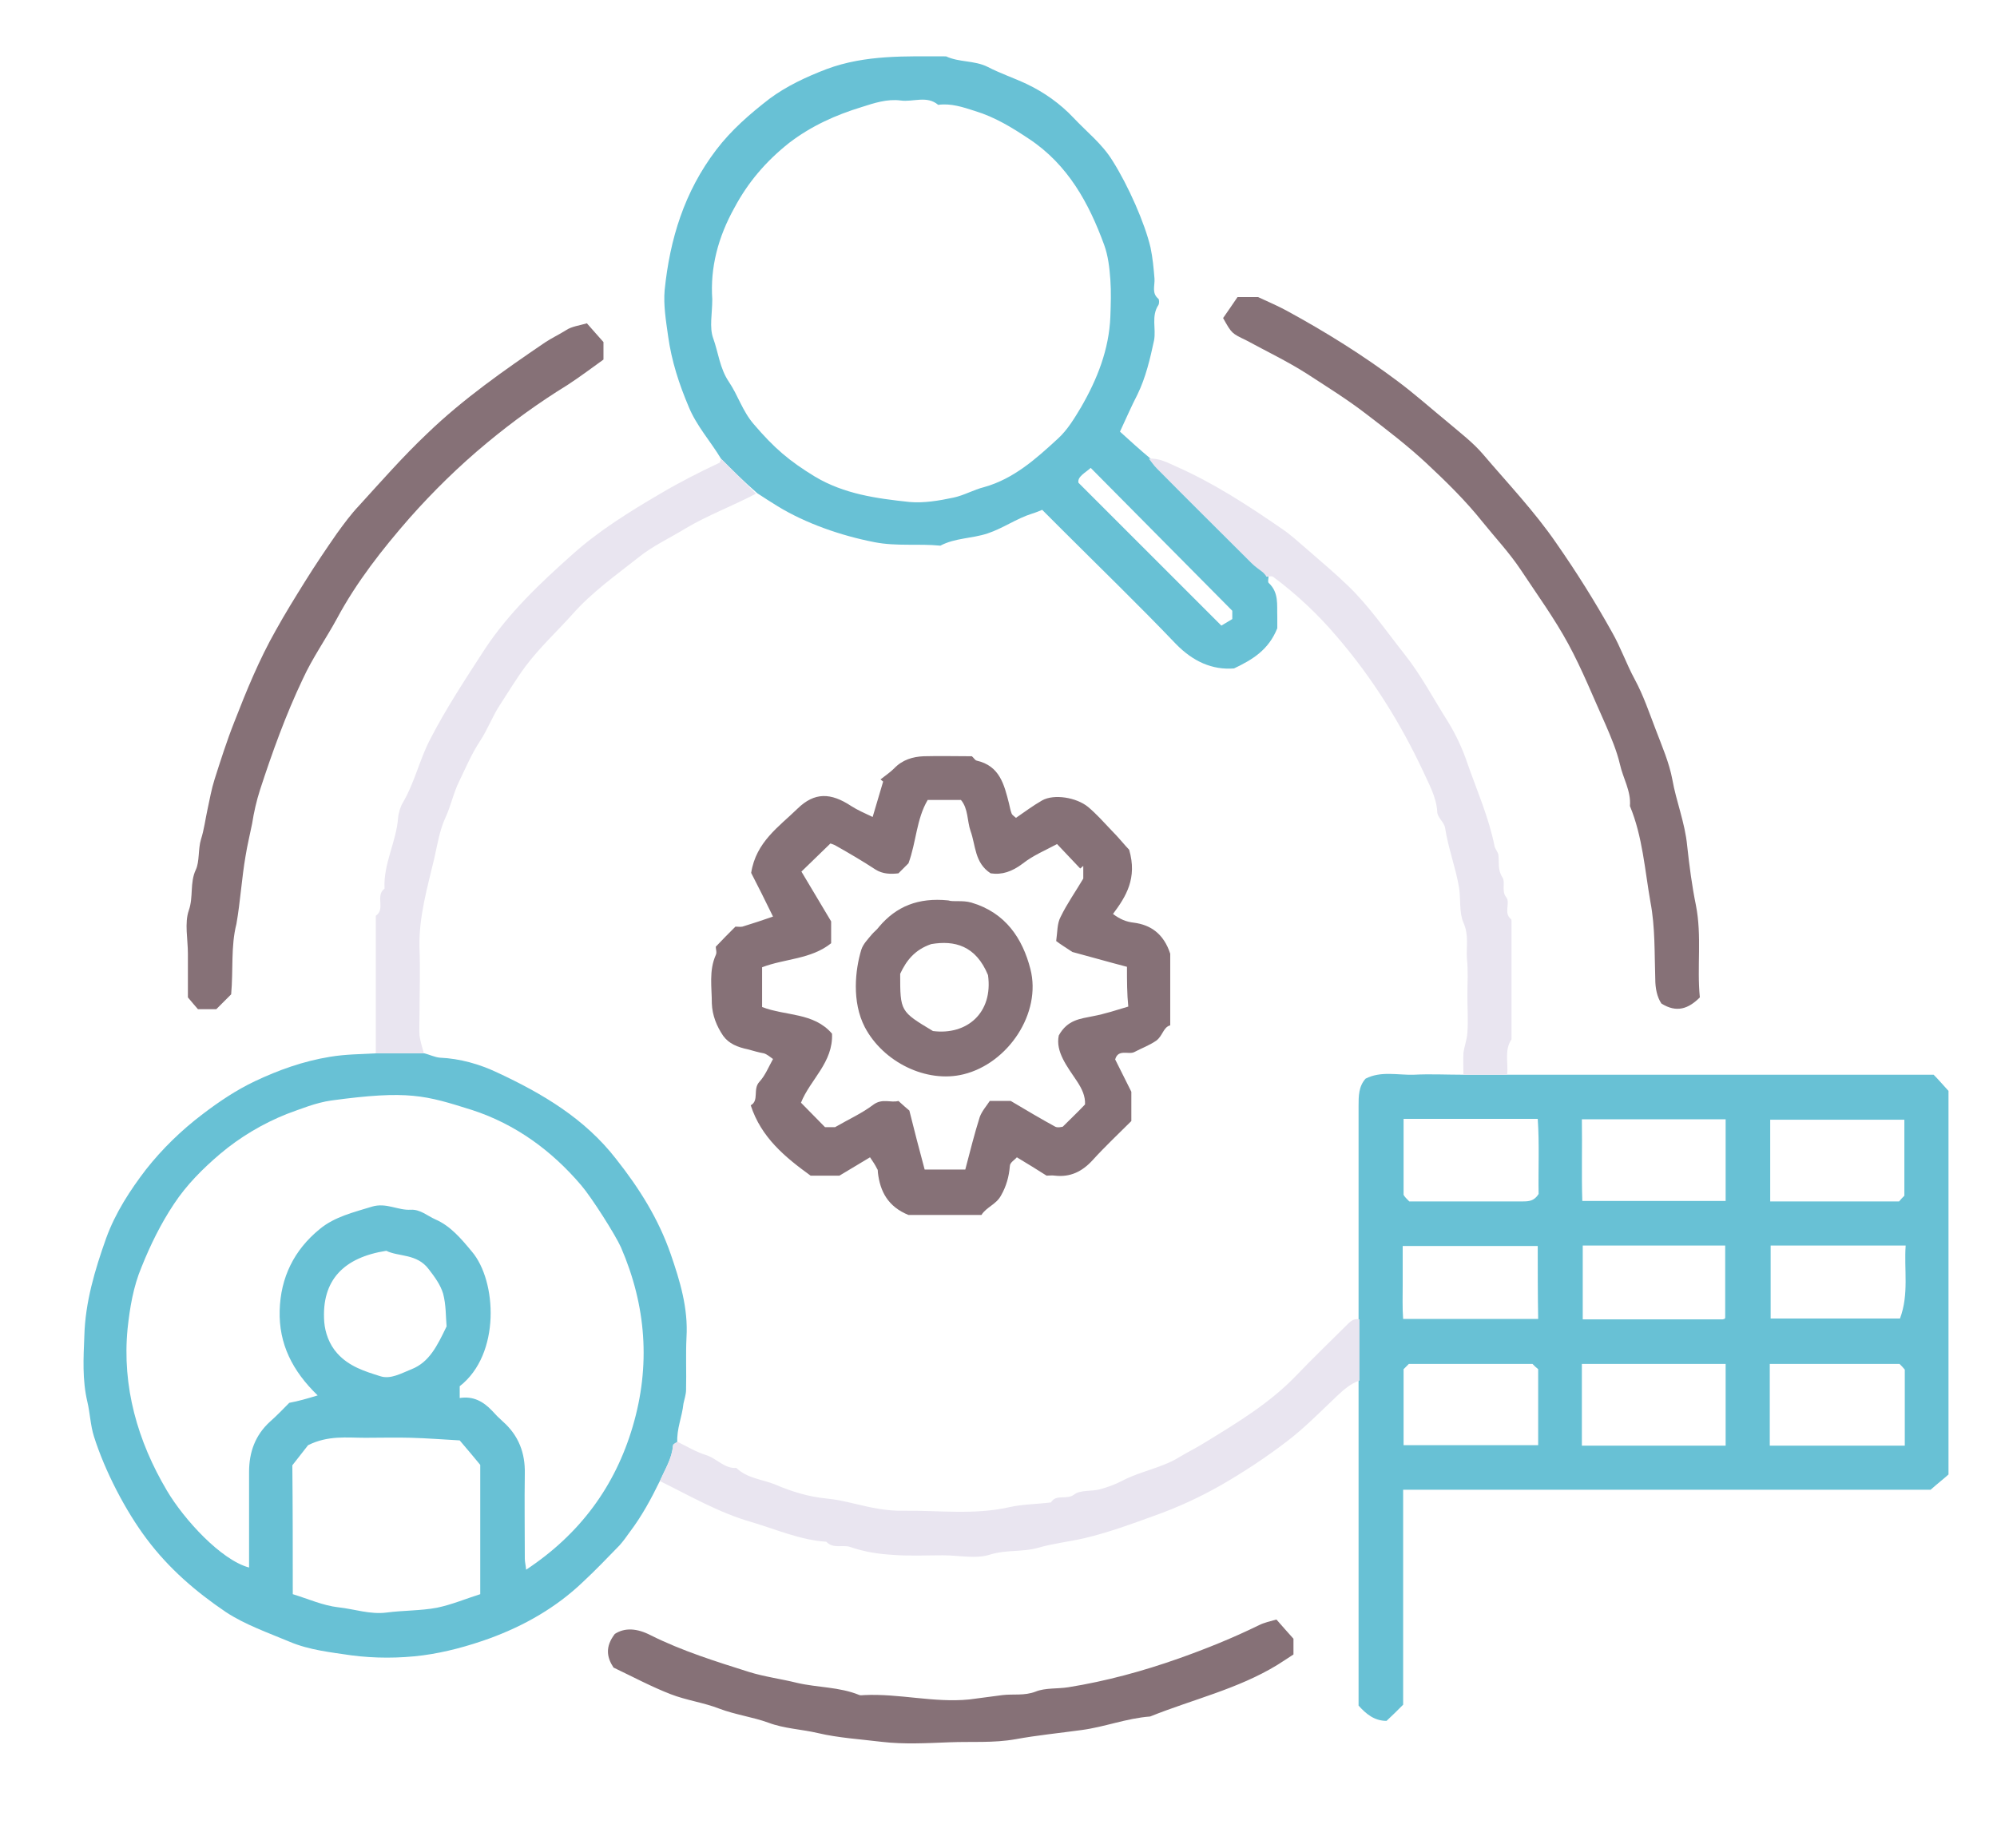 <svg xmlns="http://www.w3.org/2000/svg" xmlns:xlink="http://www.w3.org/1999/xlink" id="Layer_1" x="0px" y="0px" viewBox="0 0 457 423" style="enable-background:new 0 0 457 423;" xml:space="preserve">
<style type="text/css">
	.st0{fill:#68C1D5;}
	.st1{fill:#867177;}
	.st2{fill:#E9E5F0;}
</style>
<g>
	<g>
		<path class="st0" d="M345,246c32.5,0,64.9,0,97.5,0c1.1,1.1,2.2,2.4,3.4,3.7c0,29,0,58.3,0,87.8c-1.1,1-2.4,2-4.1,3.5    c-39.7,0-80.1,0-120.7,0c0,16.6,0,33,0,49.2c-1.4,1.4-2.5,2.5-3.8,3.7c-2.8,0-4.7-1.6-6.4-3.5c0-24.9,0-49.7,0-74.5    c0-4.7,0-9.3,0-14c0-16.2,0-32.5,0-48.7c0-2.3,0-4.5,1.6-6.3c3.5-1.8,7.3-0.8,11-0.9c3.8-0.2,7.6,0,11.4,0    C338.3,246,341.7,246,345,246z M394.9,256.2c-11.2,0-22,0-32.9,0c0.1,6.4-0.1,12.6,0.1,18.7c11.2,0,22,0,32.8,0    C394.9,268.6,394.9,262.5,394.9,256.2z M394.9,312.2c-11.2,0-22,0-32.9,0c0,6.4,0,12.6,0,18.7c11.2,0,22,0,32.9,0    C394.9,324.6,394.9,318.5,394.9,312.2z M435.8,273.7c0-6,0-11.7,0-17.4c-10.4,0-20.6,0-30.7,0c0,6.4,0,12.5,0,18.7    c9.9,0,19.7,0,29.5,0C435,274.5,435.3,274.2,435.8,273.7z M434.7,312.2c-10,0-19.7,0-29.7,0c0,6.4,0,12.6,0,18.7    c10.6,0,20.7,0,30.9,0c0-5.9,0-11.7,0-17.4C435.5,313,435.2,312.7,434.7,312.2z M322.5,275c8.7,0,17.3,0,26,0    c1.4,0,2.6-0.1,3.6-1.7c-0.1-5.6,0.2-11.5-0.2-17.2c-10.5,0-20.6,0-30.7,0c0,5.9,0,11.7,0,17.4C321.5,274,321.8,274.3,322.5,275z     M350.7,312.2c-9.6,0-19.1,0-28.3,0c-0.5,0.5-0.9,0.9-1.2,1.2c0,5.7,0,11.5,0,17.4c10.3,0,20.5,0,30.8,0c0-5.9,0-11.7,0-17.4    C351.5,313,351.2,312.7,350.7,312.2z M362.2,285.1c0,5.9,0,11.3,0,16.9c10.8,0,21.4,0,32,0c0.1,0,0.3-0.1,0.4-0.1    c0.1-0.1,0.2-0.2,0.2-0.2c0-5.6,0-11.1,0-16.6C383.9,285.1,373.1,285.1,362.2,285.1z M351.9,285.2c-10.5,0-20.6,0-30.9,0    c0,3,0,5.8,0,8.6c0,2.8-0.1,5.5,0.1,8.1c10.6,0,20.7,0,30.9,0C351.9,296.2,351.9,290.8,351.9,285.2z M405.2,285.1    c0,5.9,0,11.3,0,16.7c10.1,0,19.9,0,29.6,0c2.1-5.6,0.9-11.2,1.3-16.7C425.5,285.1,415.4,285.1,405.2,285.1z"></path>
		<path class="st0" d="M151,339c-2,4.1-4.1,8-6.9,11.7c-0.7,1-1.5,2.1-2.3,3c-2.8,2.9-5.6,5.8-8.5,8.5c-6.1,5.8-13.3,9.9-21.2,12.8    c-5,1.8-10.1,3.2-15.3,3.9c-5.4,0.7-11.1,0.7-16.4,0c-4.7-0.7-9.6-1.2-14.1-3.1c-5-2.1-10.2-3.9-14.6-6.8    c-6.8-4.6-13-9.9-18.1-16.7c-4.9-6.5-9.6-15.6-12.1-23.5c-0.8-2.5-0.9-5.4-1.5-7.9c-1.2-5.1-0.9-10.1-0.7-15.1    c0.2-7.7,2.4-15.1,5-22.4c2.1-5.8,5.5-11,9.1-15.7c3.7-4.7,8.1-9,13-12.7c3.8-2.9,7.7-5.5,11.9-7.5c5.5-2.6,11.1-4.6,17.2-5.6    c3.6-0.6,7.1-0.6,10.6-0.8c3.7,0,7.3,0,11,0c1.2,0.3,2.4,0.9,3.6,1c4.6,0.2,9.1,1.5,13.1,3.4c10.3,4.8,20,10.5,27.2,19.8    c5.3,6.7,9.7,13.7,12.5,21.8c2.1,6.1,4,12.3,3.6,19c-0.2,4,0,8-0.1,12c0,1.1-0.4,2.2-0.6,3.2c-0.3,3-1.6,5.8-1.4,8.9    c-0.3,0.3-0.9,0.5-1,0.8C153.8,333.8,152.2,336.3,151,339z M72.7,319.4c-5.8-5.6-8.9-11.8-8.7-19.4c0.2-7.6,3.3-13.9,9.2-18.7    c3.4-2.8,7.7-3.8,11.9-5.1c3.3-1,6,0.9,8.9,0.7c2.2-0.1,3.8,1.4,5.6,2.2c3.5,1.5,6,4.5,8.4,7.4c5.7,6.7,6.6,23.5-2.8,30.8    c0,0.9,0,1.7,0,2.7c3.1-0.5,5.4,0.8,7.4,2.9c0.8,0.9,1.6,1.7,2.5,2.5c3.6,3.2,5.1,7.2,5,11.9c-0.1,6.5,0,13,0,19.5    c0,0.7,0.2,1.4,0.3,2.5c12.4-8.2,20.4-19.2,24.4-32.8c4.1-13.9,3.1-27.6-2.7-41c-1.3-2.9-6.7-11.4-9.1-14.2    c-6.8-8-15.1-14-24.9-17.2c-10.8-3.4-14.6-4.6-32.3-2.2c-3.5,0.5-6.9,1.9-10.2,3.1c-5.5,2.2-10.7,5.3-15.2,9.1    c-4,3.4-7.7,7.1-10.6,11.5c-3,4.5-5.4,9.4-7.4,14.4c-1.9,4.5-2.7,9.4-3.2,14.1c-1.3,13.3,2.3,25.8,9,37.1    c3.9,6.6,12.4,15.9,18.8,17.6c0-1.1,0-2,0-2.9c0-6.3,0-12.7,0-19c0-4.5,1.4-8.4,4.8-11.5c1.6-1.4,3.1-3,4.4-4.3    C68.3,320.7,70.1,320.2,72.7,319.4z M67,364.9c3.6,1.1,6.9,2.6,10.4,3c3.7,0.4,7.3,1.7,11.1,1.2c3.8-0.5,7.8-0.4,11.5-1.1    c3.4-0.7,6.7-2.1,9.9-3.1c0-10,0-19.7,0-29.6c-1.4-1.7-2.9-3.5-4.7-5.6c-3.7-0.2-7.4-0.5-11.1-0.6c-3.5-0.1-7,0-10.5,0    c-4.2,0-8.5-0.6-13.1,1.7c-0.9,1.2-2.3,2.9-3.6,4.6C67,345.1,67,354.7,67,364.9z M102.2,303.6c-0.2-2.1-0.1-4.9-0.8-7.5    c-0.6-2-1.9-3.8-3.3-5.6c-2.7-3.6-6.9-2.8-9.7-4.2c-9.6,1.5-14.9,6.6-14.2,16.3c0.2,2.4,1.1,5.1,3,7.2c2.7,3,6.3,4.1,9.8,5.2    c2.4,0.8,4.9-0.7,7.2-1.6C98.2,311.8,100,308.2,102.2,303.6z"></path>
		<path class="st0" d="M165,105c-2.4-4-5.6-7.5-7.4-11.9c-2.2-5.2-3.9-10.4-4.7-16.1c-0.5-3.6-1.1-7.1-0.8-10.6    c1.2-11.7,4.5-22.5,11.8-32.1c3.5-4.6,7.8-8.3,12.2-11.7c3.9-2.9,8.4-5,13.1-6.8c8.9-3.3,18.1-2.9,27.3-2.9c3,1.4,6.5,0.9,9.5,2.4    c2.9,1.5,5.9,2.5,8.9,3.9c4,1.9,7.7,4.5,10.8,7.8c3,3.2,6.5,5.9,8.9,9.8c3.6,5.7,7.4,14.3,8.7,19.9c0.5,2.4,0.7,4.7,0.9,7.1    c0.1,1.6-0.7,3.3,0.9,4.6c0.2,0.2,0.2,1.1,0,1.4c-1.7,2.6-0.5,5.4-1,8.1c-0.9,4.2-1.9,8.5-3.8,12.4c-1.4,2.7-2.6,5.5-4,8.5    c2.2,2,4.5,4.1,6.9,6.1c0.6,0.7,1.1,1.6,1.8,2.2c7.2,7.2,14.4,14.5,21.7,21.7c0.8,0.8,1.7,1.4,2.6,2.1c0.3,0.3,0.7,0.7,1,1    c0,0.5-0.2,1.2,0,1.5c2.4,2.2,1.9,5,2,7.7c0,1.2,0,2.3,0,2.7c-2,5-5.7,7.2-9.9,9.2c-5,0.4-9.4-1.6-13.3-5.6    c-8.6-9-17.6-17.7-26.4-26.5c-1.4-1.4-2.8-2.8-4.2-4.2c-1,0.4-1.7,0.7-2.4,0.9c-3.5,1.1-6.5,3.3-10.1,4.5c-3.6,1.2-7.4,1-10.8,2.8    c-5-0.5-10,0.2-15.1-0.8c-7.7-1.5-15.7-4.3-22.1-8.2c-1.6-1-3.2-2-4.7-3C170.3,110.3,167.7,107.7,165,105z M163,68.5    c0,3.3-0.7,6.4,0.2,8.9c1.2,3.3,1.5,6.9,3.6,10c2.1,3.1,3.1,6.7,5.7,9.7c4.7,5.5,8.1,8.4,14,12c6.7,4,14.1,5,21.6,5.8    c3.3,0.3,6.8-0.3,10.1-1c2.4-0.5,4.6-1.8,7-2.4c6.8-1.9,11.9-6.5,16.9-11.1c2.2-2,3.8-4.7,5.3-7.2c3.7-6.4,6.4-13.2,6.7-20.7    c0.1-2.8,0.2-5.7,0-8.5c-0.2-2.7-0.5-5.4-1.4-7.9c-3.5-9.6-8.3-18.4-17.2-24.3c-3.9-2.6-7.8-5-12.4-6.4c-2.8-0.9-5.5-1.8-8.4-1.4    c-2.6-2.2-5.7-0.6-8.6-1c-3.1-0.4-6.1,0.6-8.9,1.5c-5.9,1.8-11.5,4.3-16.6,8.2c-5.3,4.2-9.4,9-12.5,14.8    C164.3,54.3,162.5,61.3,163,68.5z M282,139.8c-11.3-11.4-21.8-22-32.4-32.7c-1.2,1.1-3.1,2-2.8,3.4c11.2,11.2,21.7,21.7,32.7,32.7    c0.7-0.4,1.7-1,2.5-1.5C282,140.4,282,139.6,282,139.8z"></path>
		<path class="st1" d="M279.9,72.8c1.1-1.6,2.3-3.3,3.3-4.8c2,0,3.6,0,4.7,0c2.6,1.2,4.7,2.1,6.7,3.2c8.8,4.8,17.3,10.1,25.3,16.1    c4,3,7.7,6.3,11.6,9.5c2.7,2.3,5.6,4.5,7.9,7.2c5.7,6.7,11.8,13.1,16.8,20.4c4.6,6.6,8.8,13.3,12.7,20.3c2,3.5,3.3,7.3,5.2,10.8    c2,3.7,3.3,7.6,4.8,11.5c1.4,3.7,3.1,7.6,3.8,11.4c0.9,5.1,2.9,9.9,3.4,15.2c0.5,4.6,1.1,9.2,2,13.6c1.4,7.1,0.2,14.1,0.9,21.1    c-2.6,2.6-5.3,3.6-8.8,1.4c-1-1.5-1.4-3.5-1.4-5.6c-0.2-5.9,0-11.8-1.1-17.6c-1.3-7.4-1.8-15-4.7-22c0.3-3.4-1.6-6.4-2.3-9.6    c-0.7-3-2-6.1-3.3-9.1c-2.8-6.2-5.3-12.5-8.5-18.4c-3.2-5.9-7.2-11.4-10.9-17c-2.6-3.9-5.8-7.3-8.7-10.9    c-3.9-4.9-8.4-9.3-12.9-13.5c-4.3-4-9-7.6-13.7-11.2c-4.4-3.4-9.1-6.3-13.7-9.3c-4.4-2.8-9.2-5.1-13.8-7.6    C281.9,76.3,281.9,76.4,279.9,72.8z"></path>
		<path class="st1" d="M52.9,227.6c-1.2,1.2-2.2,2.2-3.4,3.4c-1.3,0-2.6,0-4.2,0c-0.6-0.7-1.4-1.6-2.3-2.7c0-0.1,0-0.6,0-1    c0-3,0-6,0-9c0-3.3-0.8-7,0.2-9.9c1.1-3.1,0.2-6.3,1.6-9.3c0.9-1.9,0.5-4.7,1.2-7c0.7-2.2,1-4.6,1.5-6.9c0.5-2.3,0.9-4.6,1.6-6.8    c1.4-4.4,2.8-8.8,4.5-13.1c2.8-7.2,5.7-14.3,9.5-21c2.1-3.8,4.4-7.5,6.7-11.2c2.3-3.7,4.8-7.4,7.3-11c1.6-2.2,3.2-4.4,5.1-6.4    c5.1-5.6,10.1-11.3,15.6-16.5c8.2-7.9,17.5-14.4,26.9-20.8c1.5-1,3.2-1.8,4.8-2.8c1.3-0.9,3.2-1.1,4.8-1.6    c1.3,1.5,2.4,2.7,3.8,4.3c0,0.7,0,2,0,4c-2.5,1.8-5.3,3.9-8.2,5.8c-6.5,4-12.6,8.4-18.5,13.3c-6.4,5.3-12.3,11.1-17.7,17.2    c-6.2,7.1-12.1,14.6-16.6,23c-2.5,4.6-5.6,9-7.8,13.8c-3.9,8.2-7,16.8-9.8,25.4c-0.8,2.5-1.4,5.1-1.8,7.7    c-0.5,2.5-1.1,4.9-1.5,7.4c-0.9,5.2-1.2,10.5-2.1,15.6C52.8,216.6,53.4,222,52.9,227.6z"></path>
		<path class="st2" d="M151,339c1.2-2.7,2.8-5.2,3-8.2c0-0.3,0.6-0.5,1-0.8c2.2,1.1,4.4,2.4,6.7,3.1c2.4,0.8,4.1,3.1,6.8,2.9    c2.5,2.4,5.9,2.6,8.9,3.8c3.7,1.6,7.6,2.8,11.7,3.2c2.2,0.2,4.4,0.7,6.5,1.2c3.7,0.9,7.5,1.7,11.2,1.6c8-0.1,16.1,1,24.1-0.8    c3.1-0.7,6.4-0.7,9.6-1.1c1.2-2,3.6-0.5,5.3-1.8c1.4-1.1,4-0.7,5.9-1.2c1.8-0.5,3.5-1.1,5.2-2c4.2-2.2,9.1-2.9,13.2-5.5    c2-1.2,4.1-2.2,6.1-3.5c7.2-4.4,14.4-8.8,20.3-14.9c3.9-4.1,8-8,12-12c0.8-0.8,1.5-1.2,2.6-1c0,4.7,0,9.3,0,14    c-2,0.7-3.5,2-5.1,3.5c-3.8,3.6-7.5,7.4-11.6,10.5c-4.7,3.6-9.7,6.9-14.9,9.9c-4.9,2.8-10.1,5.2-15.5,7.1    c-5.2,1.9-10.4,3.8-15.9,5.1c-3.5,0.8-7.2,1.2-10.6,2.2c-3.6,1-7.2,0.4-10.8,1.5c-3.3,1.1-7.2,0.2-10.9,0.2    c-3.8,0-7.7,0.2-11.5-0.1c-3.3-0.2-6.6-0.7-9.7-1.8c-1.8-0.6-3.9,0.5-5.5-1.2c-6-0.4-11.4-2.8-17.1-4.5    C164.6,346.3,157.9,342.4,151,339z"></path>
		<path class="st1" d="M296,375.1c0,0.8,0,2,0,3.6c-1.1,0.7-2.4,1.6-3.7,2.4c-9,5.5-19.4,7.9-29.1,11.8c-5.4,0.4-10.4,2.4-15.7,3.1    c-5.1,0.7-10.2,1.2-15.1,2.1c-5.1,0.9-10.1,0.5-15.1,0.7c-5.2,0.2-10.4,0.5-15.5-0.1c-4.9-0.6-9.9-0.9-14.6-2    c-3.8-0.9-7.7-1-11.4-2.4c-3.6-1.3-7.5-1.8-11.2-3.2c-3.6-1.4-7.5-1.9-11.1-3.3c-4.4-1.7-8.7-4-13.1-6.1c-1.5-2.3-2-4.7,0.3-7.7    c2.3-1.5,5.1-1.3,8.2,0.3c7.2,3.6,14.9,6,22.5,8.4c3.5,1.1,7.4,1.6,11,2.5c4.7,1.1,9.7,0.9,14.3,2.8c0.3,0.1,0.7,0,1,0    c8.1-0.4,16,1.8,24.1,1c2.5-0.3,5.1-0.7,7.6-1c2.5-0.3,5,0.2,7.6-0.8c2.2-0.9,5-0.6,7.5-1c8.7-1.4,17.1-3.7,25.3-6.6    c6.2-2.2,12.4-4.7,18.3-7.6c1.2-0.6,2.6-0.9,4-1.3C293.4,372.2,294.5,373.4,296,375.1z"></path>
		<path class="st2" d="M165,105c2.7,2.7,5.3,5.3,8,8c-5.3,2.8-11,4.9-16.2,8c-3.6,2.2-7.5,4-10.7,6.6c-5.2,4.1-10.7,8-15.1,13    c-3.6,4-7.6,7.7-10.8,12c-2,2.7-3.8,5.7-5.7,8.6c-1.8,2.7-2.9,5.8-4.7,8.5c-1.9,2.9-3.2,6-4.7,9.1c-1.3,2.6-1.9,5.6-3.1,8.2    c-1.4,3-1.9,6.3-2.6,9.4c-1.6,6.8-3.6,13.5-3.4,20.6c0.2,5.2,0,10.3,0,15.5c0,1.5-0.1,3,0,4.5c0.2,1.4,0.6,2.7,1,4.1    c-3.7,0-7.3,0-11,0c0-8.2,0-16.3,0-24.5c0-2.3,0-4.7,0-7c2.3-1.5-0.2-4.6,2-6.2c-0.3-5.7,2.7-10.7,3.1-16.2    c0.1-1.2,0.6-2.7,1.1-3.5c2.7-4.6,3.8-9.8,6.2-14.4c3.7-7.2,8.2-14,12.6-20.8c5.5-8.3,12.7-15.1,20-21.6c6-5.4,13.1-9.8,20.1-13.9    c4.4-2.6,8.9-4.9,13.6-7.1C164.8,105.7,164.9,105.3,165,105z"></path>
		<path class="st2" d="M289,131c-0.9-0.7-1.8-1.3-2.6-2.1c-7.2-7.2-14.5-14.4-21.7-21.7c-0.7-0.7-1.2-1.5-1.8-2.2    c2.3-0.2,4.3,0.9,6.3,1.8c8.6,3.8,16.4,8.9,24.1,14.2c2.1,1.4,4,3.2,6,4.9c3.1,2.7,6.2,5.3,9.1,8.1c4.9,4.7,8.7,10.3,12.9,15.6    c3.9,4.9,6.7,10.3,10,15.5c1.8,2.9,3.4,6.3,4.5,9.6c2.2,6.3,4.9,12.4,6.2,18.9c0.1,0.7,0.8,1.4,0.9,2.1c0.2,1.7-0.2,3.4,0.9,5.1    c0.8,1.2-0.3,3.1,0.9,4.6c1,1.3-0.7,3.6,1.1,5c0.1,0.1,0.1,0.3,0.1,0.5c0,9,0,18,0,27c-1.7,2.5-0.7,5.4-1,8.1c-3.3,0-6.7,0-10,0    c0-1.7-0.1-3.3,0-5c0.2-1.5,0.8-3,0.9-4.6c0.2-2.8,0-5.7,0-8.5s0.2-5.7-0.1-8.5c-0.2-2.7,0.5-5.3-0.8-8.2c-1-2.3-0.6-5.3-1-8    c-0.8-4.7-2.5-9.1-3.2-13.7c-0.2-1.3-1.8-2.4-1.8-3.7c-0.2-3.4-1.9-6.3-3.2-9.2c-5.2-11.1-11.7-21.5-19.7-30.8    c-4.3-5.1-9.3-9.8-14.7-13.8c-0.3-0.2-1,0-1.5,0C289.7,131.7,289.3,131.3,289,131z"></path>
		<path class="st1" d="M255.2,242.5c1.1,2.2,2.3,4.6,3.7,7.4c0,1.8,0,4.1,0,6.7c-2.8,2.8-6,5.8-8.9,9c-2.4,2.6-5.1,3.9-8.6,3.5    c-0.6-0.1-1.3,0-1.9,0c-2.2-1.4-4.3-2.7-6.8-4.2c-0.5,0.6-1.6,1.2-1.6,2c-0.2,2.4-0.8,4.6-2,6.7c-1.1,2.1-3.4,2.7-4.5,4.5    c-5.8,0-11.5,0-16.7,0c-4.7-1.9-6.5-5.4-7-9.7c0-0.3,0-0.7-0.2-0.9c-0.4-0.8-0.9-1.6-1.6-2.6c-2.3,1.4-4.5,2.7-7,4.2    c-2.1,0-4.4,0-6.6,0c-5.8-4.2-11.3-8.7-13.7-16.1c2-1.1,0.4-3.7,2-5.4c1.3-1.4,2.1-3.4,3.1-5.2c-0.7-0.5-1.4-1.1-2.1-1.3    c-1.2-0.2-2.5-0.6-3.6-0.9c-2.4-0.5-4.4-1.3-5.7-3.1c-1.5-2.2-2.5-4.7-2.6-7.4c0-3.7-0.7-7.5,0.9-11.1c0.3-0.6,0-1.3,0-1.9    c1.5-1.6,3-3.1,4.5-4.6c0.6,0,1.1,0.1,1.6,0c2.3-0.7,4.7-1.5,7-2.3c-1.8-3.7-3.5-7.1-5-10c1.1-7.1,6.4-10.6,10.6-14.7    c3.9-3.8,7.6-3.7,12.3-0.6c1.4,0.9,3,1.6,4.9,2.5c0.8-2.7,1.6-5.4,2.4-8.1c-0.2-0.2-0.4-0.3-0.6-0.5c1-0.8,2.2-1.6,3.1-2.5    c1.9-2,4.3-2.7,6.8-2.8c3.7-0.1,7.3,0,11,0c0.4,0.3,0.7,0.9,1.1,1c5.3,1.2,6.3,5.5,7.4,9.8c0.2,0.8,0.3,1.5,0.6,2.3    c0.1,0.3,0.4,0.5,1,1c1.9-1.3,3.9-2.8,6-4c2.7-1.5,7.8-0.7,10.5,1.5c1.9,1.6,3.6,3.5,5.3,5.3c1.7,1.7,3.2,3.6,4.1,4.5    c1.9,6.5-0.7,10.7-3.7,14.7c1.6,1.2,3,1.8,4.8,2c3.8,0.5,6.8,2.5,8.3,7.1c0,4.8,0,10.5,0,16.4c-1.6,0.4-1.7,2.4-3.2,3.5    c-1.6,1.1-3.3,1.7-5,2.6C258.3,241.5,255.9,240,255.2,242.5z M257.9,221.3c-4.6-1.2-9.1-2.5-12.5-3.4c-1.8-1.2-2.8-1.8-3.7-2.5    c0.3-2.1,0.2-4,1-5.5c1.5-3.1,3.5-5.9,5.2-8.8c0-0.9,0-1.9,0-2.9c-0.2,0.2-0.5,0.4-0.7,0.6c-1.8-1.9-3.6-3.8-5.3-5.6    c-2.6,1.4-5.5,2.6-7.9,4.5c-2.4,1.8-4.7,2.6-7.3,2.2c-3.7-2.4-3.4-6.4-4.6-9.7c-0.8-2.3-0.5-5.1-2.2-7.1c-2.6,0-5,0-7.6,0    c-2.6,4.4-2.6,9.6-4.4,14.5c-0.6,0.6-1.4,1.4-2.3,2.3c-1.7,0.2-3.6,0.2-5.3-0.9c-2.9-1.9-5.8-3.6-8.8-5.3    c-0.8-0.5-1.7-0.7-1.5-0.6c-2.5,2.4-4.5,4.4-6.6,6.4c2.1,3.5,4.4,7.4,6.8,11.4c0,1.5,0,3.1,0,5c-4.6,3.7-10.6,3.5-15.8,5.5    c0,3.1,0,6.2,0,9.1c5.4,2.1,11.8,1.2,16,6.1c0.3,6.6-5,10.5-7.1,15.8c1.9,1.9,3.7,3.8,5.5,5.6c1.1,0,2.1,0,2.3,0    c3.3-1.9,6.2-3.2,8.7-5.1c2.1-1.6,4.1-0.4,5.8-0.9c1.1,1,2,1.8,2.5,2.2c0.6,2.5,1.2,4.6,1.7,6.7c0.6,2.3,1.2,4.5,1.8,6.8    c3.2,0,6.5,0,9.3,0c1.1-4.2,2.1-8.2,3.3-12c0.5-1.4,1.6-2.6,2.3-3.7c2.1,0,3.8,0,4.8,0c3.7,2.2,6.9,4.1,10.2,5.9    c0.6,0.3,1.6,0,1.7,0c1.9-1.9,3.5-3.4,5.1-5.1c0.1-1.9-0.7-3.6-1.9-5.4c-2.2-3.3-4.9-6.7-4.1-10.4c2-3.6,4.9-3.8,7.8-4.4    c2.7-0.5,5.4-1.4,8.1-2.2C257.9,227.5,257.9,224.4,257.9,221.3z"></path>
		<path class="st1" d="M217,206.1c1.2,0.4,3.2-0.1,5.3,0.5c7.8,2.3,11.7,8.2,13.5,15.2c2.6,10.1-5.1,21.6-15.3,24.1    c-8.5,2.1-18.4-2.8-22.6-10.8c-3-5.8-2.2-13.1-0.8-17.7c0.4-1.3,1.5-2.4,2.4-3.5c0.5-0.6,1.2-1.1,1.7-1.8    C205.1,207.5,210.1,205.4,217,206.1z M213.5,236c7.8,1,13.8-4.2,12.6-12.8c-2.8-6.8-7.7-8-13-7.1c-3.8,1.3-5.7,3.8-7.1,6.8    C206,231.5,206,231.5,213.5,236z"></path>
	</g>
</g>
</svg>
